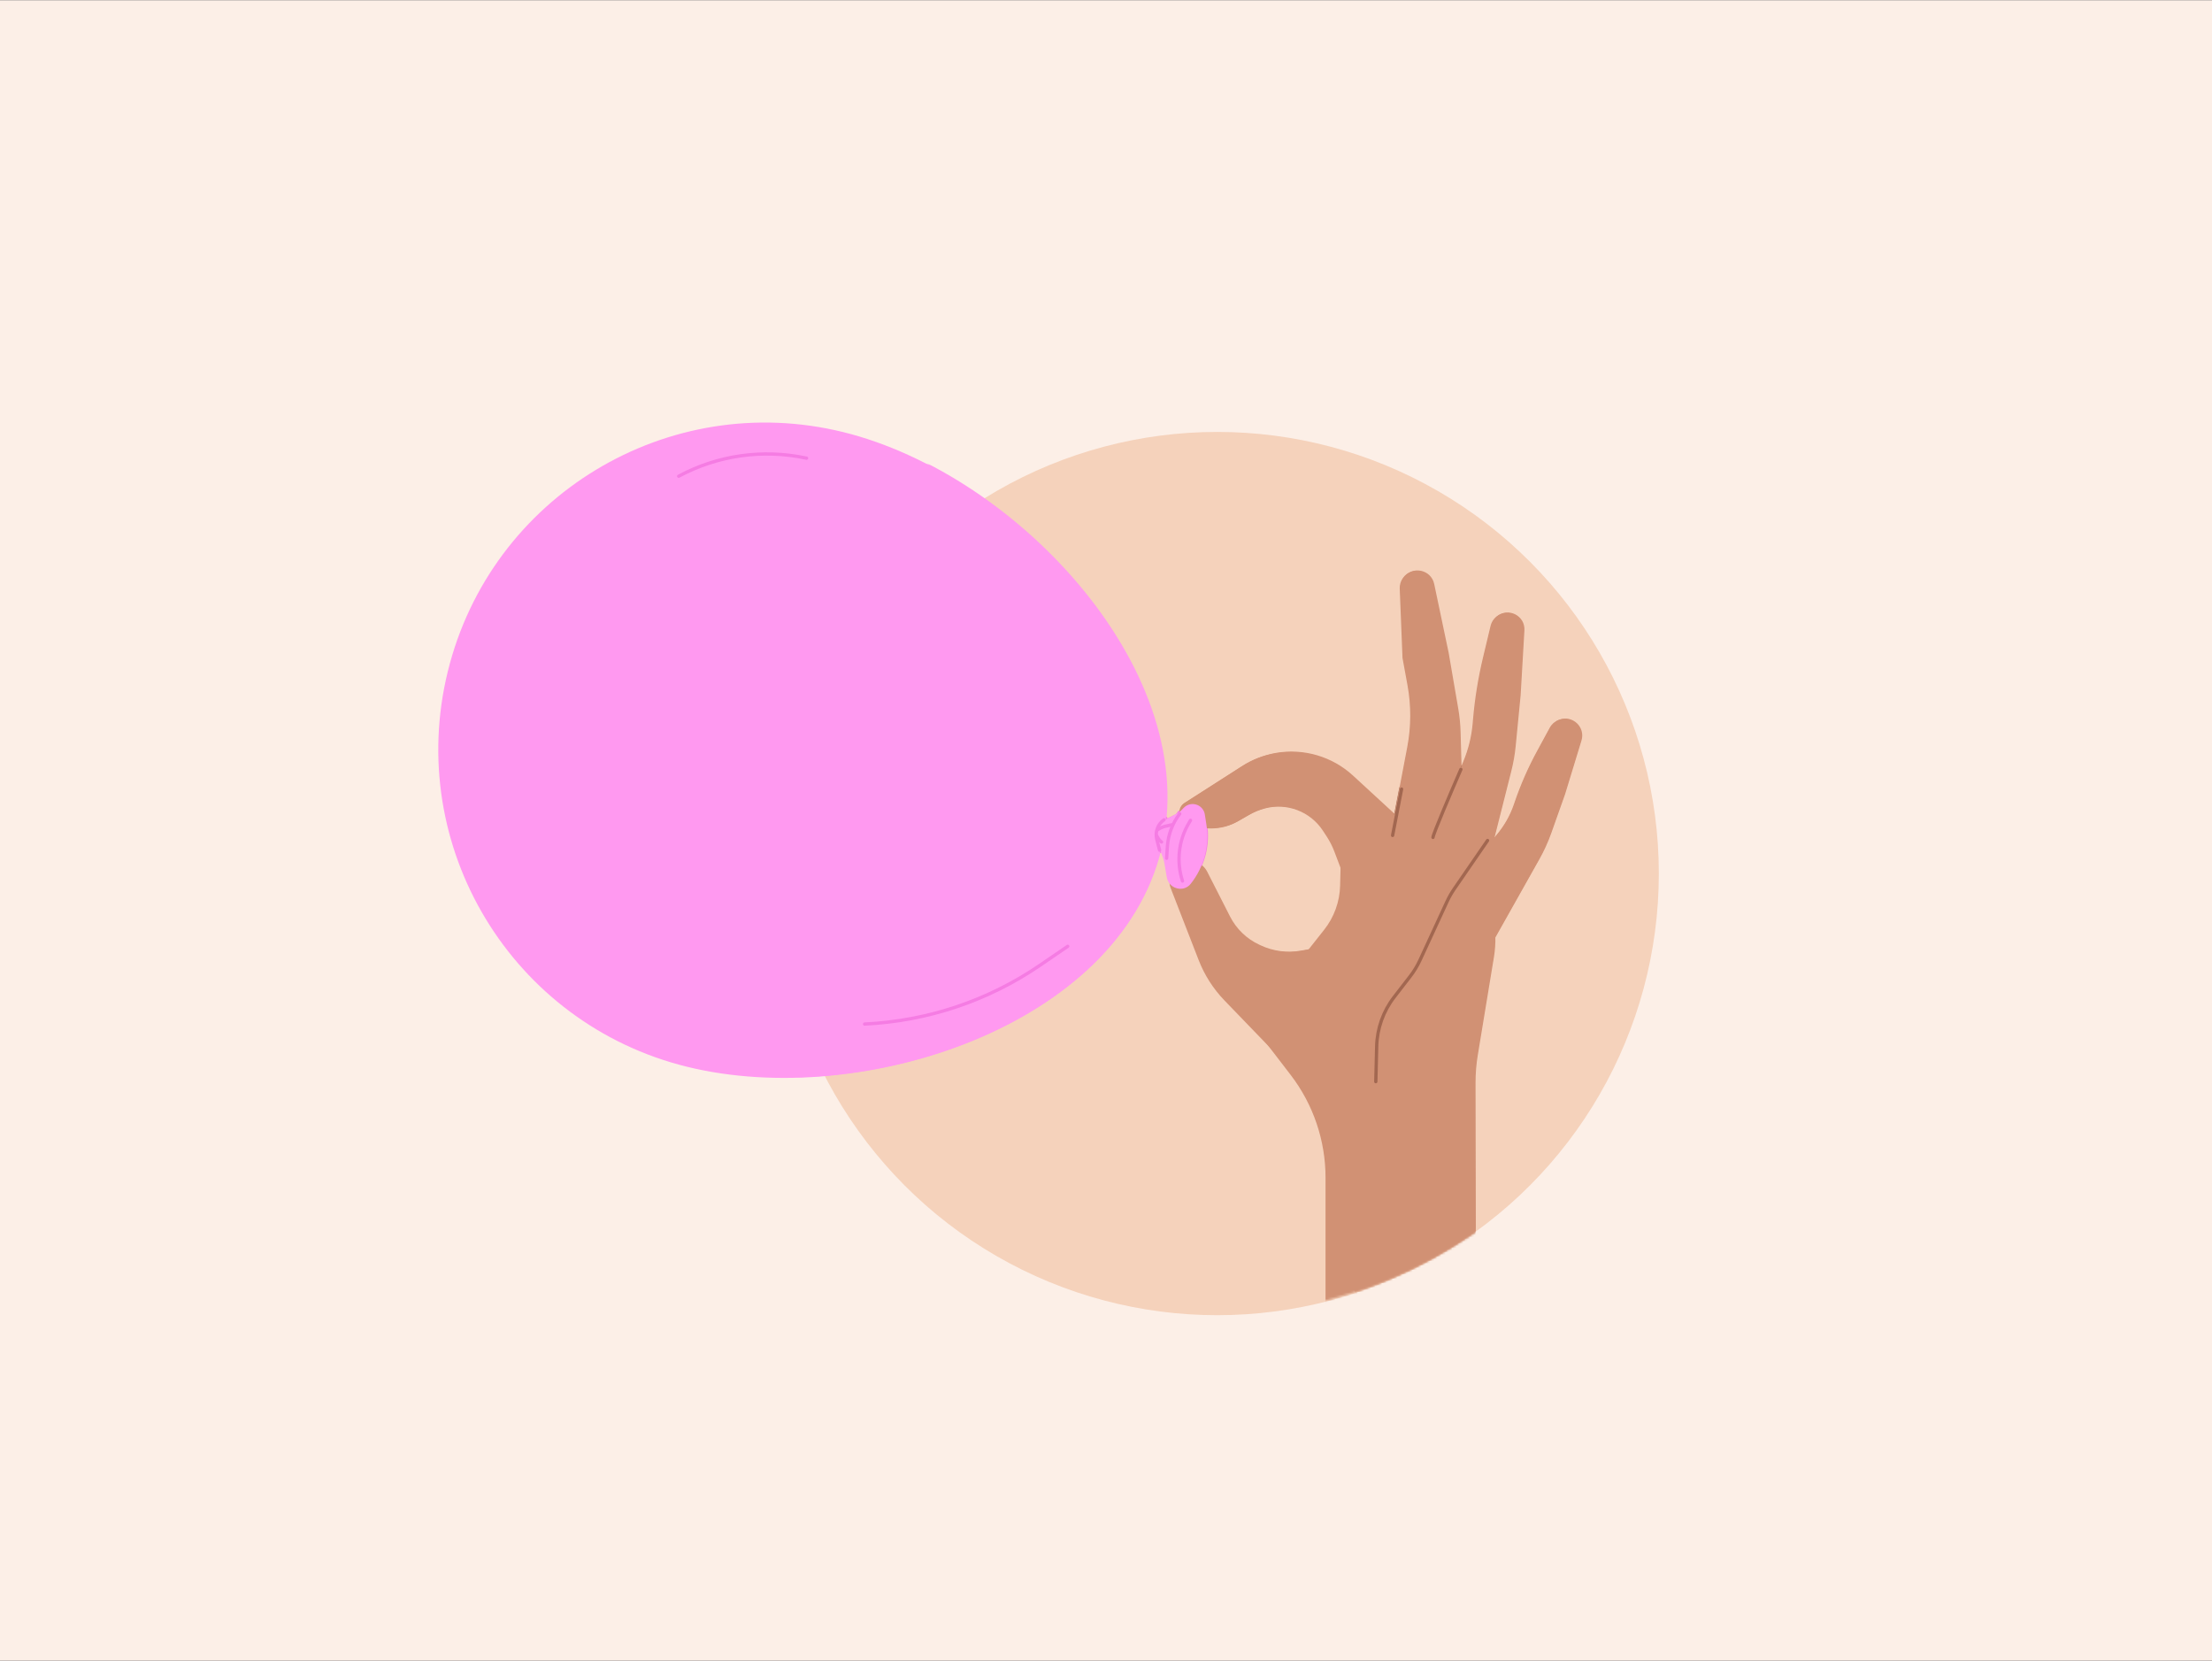 <?xml version="1.0" encoding="utf-8"?>
<svg xmlns="http://www.w3.org/2000/svg" fill="none" height="750" viewBox="0 0 1006 755" width="999">
<rect x="0" y="0" width="1006" height="755" fill="#333333" stroke="none"/>
<g clip-path="url(#clip0_672_265)">
<rect fill="#FCEFE7" height="755" transform="matrix(-1 0 0 1 1006 0)" width="1006"/>
<circle cx="553.599" cy="397.106" fill="#F5D2BB" r="200.824"/>
<g clip-path="url(#clip1_672_265)">
<mask height="429" id="mask0_672_265" maskUnits="userSpaceOnUse" style="mask-type:alpha" width="429" x="335" y="169">
<circle cx="549.465" cy="383.517" fill="#A5A5A5" r="214.41"/>
</mask>
<g mask="url(#mask0_672_265)">
<path d="M615.343 352.561L642.035 377.114L636.776 389.708C632.845 399.122 626.265 407.191 617.834 412.935L612.652 401.364L607.178 386.915C606.264 384.502 605.09 382.195 603.678 380.036L601.973 377.431C596.237 368.665 585.509 364.588 575.399 367.332C572.904 368.009 570.507 369.003 568.266 370.29L563.272 373.157C555.811 377.44 546.646 377.479 539.148 373.26C535.938 371.454 535.808 366.879 538.91 364.893L565.038 348.167C569.655 345.211 574.814 343.202 580.215 342.258C592.889 340.042 605.874 343.85 615.343 352.561Z" fill="#D19174"/>
<path d="M597.486 494.169L612.686 504.751C627.458 497.078 631.665 477.894 621.459 464.744L595.626 431.457L591.631 432.163C585.452 433.255 579.087 432.421 573.399 429.772L572.669 429.432C566.951 426.77 562.289 422.271 559.426 416.652L549.037 396.264C546.523 391.332 540.175 389.848 535.736 393.156C532.513 395.557 531.29 399.814 532.746 403.56L545.477 436.304C548.127 443.118 552.106 449.336 557.183 454.597L585.607 484.047C589.228 487.799 593.207 491.189 597.486 494.169Z" fill="#D19174"/>
<path d="M672.089 479.627L679.434 435.059C681.484 422.619 678.691 409.867 671.629 399.423L661.361 384.236C653.111 372.035 636.998 368.003 623.973 374.879C615.505 378.285 609.874 386.401 609.646 395.525L609.469 402.619C609.287 409.911 606.741 416.947 602.214 422.667L590.572 437.377C584.884 444.565 580.529 452.714 577.716 461.438L574.272 472.116L586.977 488.663C597.266 502.063 602.844 518.486 602.844 535.381L602.844 603.458L635.324 603.394C655.186 603.355 671.255 587.222 671.216 567.36L671.068 492.253C671.059 488.023 671.401 483.8 672.089 479.627Z" fill="#D19174"/>
<path d="M711.821 360.917L719.246 336.602C721.119 330.47 715.128 324.863 709.133 327.137C707.406 327.792 705.972 329.044 705.091 330.667L699.293 341.338C695.243 348.793 691.833 356.579 689.101 364.611L688.835 365.394C687.065 370.596 684.317 375.411 680.737 379.58L663.835 399.267L674.91 435.36L700.116 390.55C702.269 386.724 704.089 382.72 705.556 378.582L711.821 360.917Z" fill="#D19174"/>
<path d="M691.575 316.017L693.292 286.498C693.679 279.855 685.987 275.92 680.826 280.119C679.522 281.18 678.604 282.641 678.214 284.276L674.757 298.749C672.557 307.96 671.045 317.323 670.234 326.758L670.08 328.558C669.571 334.476 668.158 340.281 665.89 345.771L652.797 377.462L672.554 409.031L687.356 350.414C688.297 346.688 688.956 342.896 689.329 339.07L691.575 316.017Z" fill="#D19174"/>
<path d="M658.85 296.763L652.268 265.448C650.853 258.716 642.033 257.007 638.206 262.724C637.291 264.091 636.833 265.714 636.899 267.358L638.164 298.885L640.424 311.235C642.127 320.544 642.093 330.087 640.324 339.384L633.978 372.728L666.105 398.61L664.272 332.894C664.171 329.254 663.81 325.627 663.193 322.038L658.85 296.763Z" fill="#D19174"/>
<path d="M676.854 381.862L661.659 403.936C660.429 405.724 659.353 407.613 658.443 409.583L646.105 436.304C644.902 438.91 643.409 441.372 641.654 443.643L634.378 453.062C629.41 459.494 626.622 467.343 626.419 475.467L626.019 491.528M652.029 380.455C652.121 378.842 660.524 359.171 664.714 349.537" stroke="#A26750" stroke-linecap="round" stroke-linejoin="round" stroke-width="2.813"/>
<path d="M633.658 379.566L637.742 358.489" stroke="#A26750" stroke-linecap="round" stroke-linejoin="round" stroke-width="2.813"/>
<path d="M528.104 386.405C508.516 466.107 392.518 504.362 312.817 484.773C233.115 465.185 184.383 384.694 203.972 304.993C223.56 225.291 304.051 176.559 383.753 196.148C463.455 215.736 547.693 306.703 528.104 386.405Z" fill="#FF99F0"/>
<path d="M535.373 369.778L526.53 374.307C526.175 374.489 525.858 374.738 525.598 375.041C524.871 375.885 524.655 377.056 525.033 378.104L529.164 389.568C529.491 390.475 529.736 391.408 529.896 392.358L530.955 398.615C531.357 400.99 533.096 402.918 535.416 403.563L535.61 403.617C537.889 404.251 540.326 403.463 541.804 401.616C547.866 394.034 550.47 384.256 548.98 374.663L548.262 370.042C547.964 368.118 546.689 366.486 544.895 365.73C542.768 364.833 540.309 365.329 538.696 366.981L537.489 368.218C536.872 368.849 536.158 369.376 535.373 369.778Z" fill="#F57CE3"/>
<path d="M541.748 372.701L541.048 373.877C536.307 381.85 535.235 391.481 538.107 400.301V400.301" stroke="#F57CE3" stroke-linecap="round" stroke-width="2.813"/>
<path d="M393.527 465.338V465.338C422.075 463.998 449.688 454.747 473.282 438.62L485.901 429.995" stroke="#F57CE3" stroke-linecap="round" stroke-width="2.813"/>
<path d="M367.134 208.021L366.624 207.914C347.029 203.801 326.61 206.742 308.973 216.219V216.219" stroke="#F57CE3" stroke-linecap="round" stroke-width="2.813"/>
<path d="M536.838 369.725V369.725C533.56 373.984 531.616 379.118 531.251 384.479L530.879 389.94" stroke="#F57CE3" stroke-linecap="round" stroke-width="2.813"/>
<path d="M529.684 372.465V372.465C526.847 374.466 525.546 378.016 526.418 381.377L527.692 386.287" stroke="#F57CE3" stroke-linecap="round" stroke-width="2.813"/>
<path d="M528.564 382.559V382.559C527.901 382.048 527.349 381.409 526.94 380.679L526.381 379.678M526.923 376.895V376.895C528.021 376.155 529.249 375.626 530.542 375.337L533.418 374.693" stroke="#F57CE3" stroke-linecap="round" stroke-width="2.813"/>
</g>
</g>
<mask height="444" id="mask1_672_265" maskUnits="userSpaceOnUse" style="mask-type:alpha" width="617" x="147" y="155">
<path d="M763.56 383.716C763.56 502.131 667.565 598.126 549.15 598.126C430.735 598.126 147.502 469.052 147.502 350.637C147.502 232.222 304.617 114.962 549.15 169.307C667.565 169.307 763.56 265.301 763.56 383.716Z" fill="#D9D9D9"/>
</mask>
<g mask="url(#mask1_672_265)">
<path d="M615.029 352.76L641.721 377.313L636.462 389.907C632.531 399.321 625.95 407.39 617.52 413.134L612.338 401.563L606.864 387.114C605.95 384.701 604.776 382.395 603.363 380.235L601.659 377.63C595.922 368.864 585.195 364.787 575.084 367.531C572.59 368.208 570.193 369.202 567.952 370.489L562.957 373.356C555.496 377.639 546.331 377.678 538.834 373.459C535.624 371.653 535.494 367.078 538.596 365.093L564.724 348.366C569.341 345.41 574.5 343.402 579.901 342.457C592.575 340.241 605.559 344.049 615.029 352.76Z" fill="#D19174"/>
<path d="M597.172 494.368L612.372 504.951C627.144 497.277 631.351 478.094 621.145 464.943L595.311 431.656L591.316 432.362C585.138 433.455 578.772 432.62 573.084 429.972L572.354 429.632C566.637 426.97 561.975 422.47 559.111 416.851L548.723 396.464C546.209 391.531 539.861 390.047 535.422 393.355C532.199 395.756 530.975 400.013 532.432 403.759L545.163 436.503C547.812 443.317 551.792 449.536 556.869 454.796L585.293 484.247C588.914 487.999 592.892 491.388 597.172 494.368Z" fill="#D19174"/>
<path d="M671.774 479.826L679.119 435.258C681.169 422.818 678.376 410.066 671.314 399.622L661.046 384.436C652.796 372.235 636.684 368.202 623.659 375.078C615.238 378.466 609.74 386.652 609.791 395.729L609.853 406.952C609.919 418.677 604.657 429.797 595.549 437.181L594.385 438.125C586.284 444.693 581.357 454.396 580.835 464.812C580.229 476.884 585.602 488.481 595.203 495.824L596.726 496.989C605.2 503.471 610.764 513.042 612.203 523.613L614.791 542.616C615.732 549.529 615.7 556.541 614.697 563.445L613.657 570.605C611.135 587.964 624.596 603.522 642.137 603.522C658.053 603.522 670.947 590.602 670.916 574.686L670.753 492.452C670.745 488.222 671.086 483.999 671.774 479.826Z" fill="#D19174"/>
<path d="M711.507 361.116L718.932 336.801C720.805 330.669 714.813 325.062 708.818 327.336C707.092 327.991 705.658 329.243 704.776 330.866L698.979 341.537C694.928 348.992 691.519 356.778 688.786 364.81L688.52 365.593C686.751 370.795 684.002 375.611 680.423 379.78L663.52 399.466L674.596 435.559L699.802 390.75C701.954 386.923 703.774 382.919 705.242 378.781L711.507 361.116Z" fill="#D19174"/>
<path d="M691.26 316.216L692.978 286.697C693.364 280.054 685.673 276.119 680.512 280.318C679.208 281.379 678.29 282.84 677.899 284.475L674.443 298.948C672.243 308.16 670.731 317.522 669.92 326.958L669.765 328.757C669.256 334.675 667.843 340.481 665.575 345.971L652.483 377.661L672.24 409.23L687.041 350.613C687.982 346.887 688.642 343.095 689.014 339.27L691.26 316.216Z" fill="#D19174"/>
<path d="M658.535 296.963L651.954 265.647C650.539 258.915 641.718 257.206 637.892 262.923C636.976 264.29 636.519 265.913 636.585 267.557L637.85 299.084L640.109 311.434C641.812 320.743 641.778 330.286 640.009 339.583L633.663 372.927L665.79 398.809L663.958 333.093C663.856 329.453 663.496 325.826 662.879 322.238L658.535 296.963Z" fill="#D19174"/>
<path d="M676.539 382.062L661.345 404.135C660.114 405.923 659.038 407.812 658.129 409.782L645.791 436.503C644.587 439.109 643.094 441.571 641.339 443.843L634.064 453.262C629.096 459.693 626.308 467.542 626.105 475.667L625.704 491.727M651.715 380.654C651.806 379.041 660.21 359.37 664.4 349.736" stroke="#A26750" stroke-linecap="round" stroke-linejoin="round" stroke-width="1.5"/>
<path d="M633.344 379.765L637.428 358.689" stroke="#A26750" stroke-linecap="round" stroke-linejoin="round" stroke-width="1.5"/>
<path d="M527.79 386.604C508.201 466.306 392.204 504.561 312.502 484.973C232.8 465.384 184.069 384.893 203.657 305.192C223.246 225.49 303.737 176.758 383.438 196.347C463.14 215.935 547.378 306.903 527.79 386.604Z" fill="#FF99F0"/>
<path d="M535.058 369.977L526.216 374.506C525.86 374.688 525.544 374.938 525.283 375.24C524.556 376.084 524.34 377.255 524.718 378.303L528.85 389.768C529.176 390.674 529.421 391.607 529.582 392.557L530.641 398.815C531.043 401.189 532.781 403.117 535.102 403.762L535.296 403.816C537.575 404.45 540.012 403.662 541.489 401.815C547.552 394.233 550.155 384.455 548.666 374.863L547.948 370.241C547.649 368.317 546.375 366.685 544.581 365.929C542.454 365.032 539.995 365.528 538.382 367.18L537.174 368.417C536.558 369.048 535.843 369.575 535.058 369.977Z" fill="#FF99F0"/>
<path d="M541.433 372.9L540.734 374.076C535.992 382.049 534.92 391.68 537.792 400.5V400.5" stroke="#F57CE3" stroke-linecap="round" stroke-width="1.5"/>
<path d="M393.213 465.537V465.537C421.761 464.197 449.374 454.947 472.968 438.819L485.586 430.194" stroke="#F57CE3" stroke-linecap="round" stroke-width="1.5"/>
<path d="M366.819 208.221L366.309 208.114C346.714 204 326.296 206.941 308.658 216.418V216.418" stroke="#F57CE3" stroke-linecap="round" stroke-width="1.5"/>
<path d="M536.523 369.924V369.924C533.245 374.183 531.301 379.317 530.936 384.679L530.565 390.14" stroke="#F57CE3" stroke-linecap="round" stroke-width="1.5"/>
<path d="M529.37 372.664V372.664C526.533 374.666 525.232 378.215 526.103 381.576L527.377 386.486" stroke="#F57CE3" stroke-linecap="round" stroke-width="1.5"/>
<path d="M528.25 382.758V382.758C527.587 382.248 527.034 381.608 526.626 380.878L526.066 379.877M526.608 377.094V377.094C527.707 376.354 528.935 375.825 530.227 375.536L533.103 374.893" stroke="#F57CE3" stroke-linecap="round" stroke-width="1.5"/>
</g>
</g>
<defs>
<clipPath id="clip0_672_265">
<rect fill="white" height="755" transform="matrix(-1 0 0 1 1006 0)" width="1006"/>
</clipPath>
<clipPath id="clip1_672_265">
<rect fill="white" height="442.791" transform="translate(208.406 72.242) rotate(15.281)" width="640.586"/>
</clipPath>
</defs>
</svg>